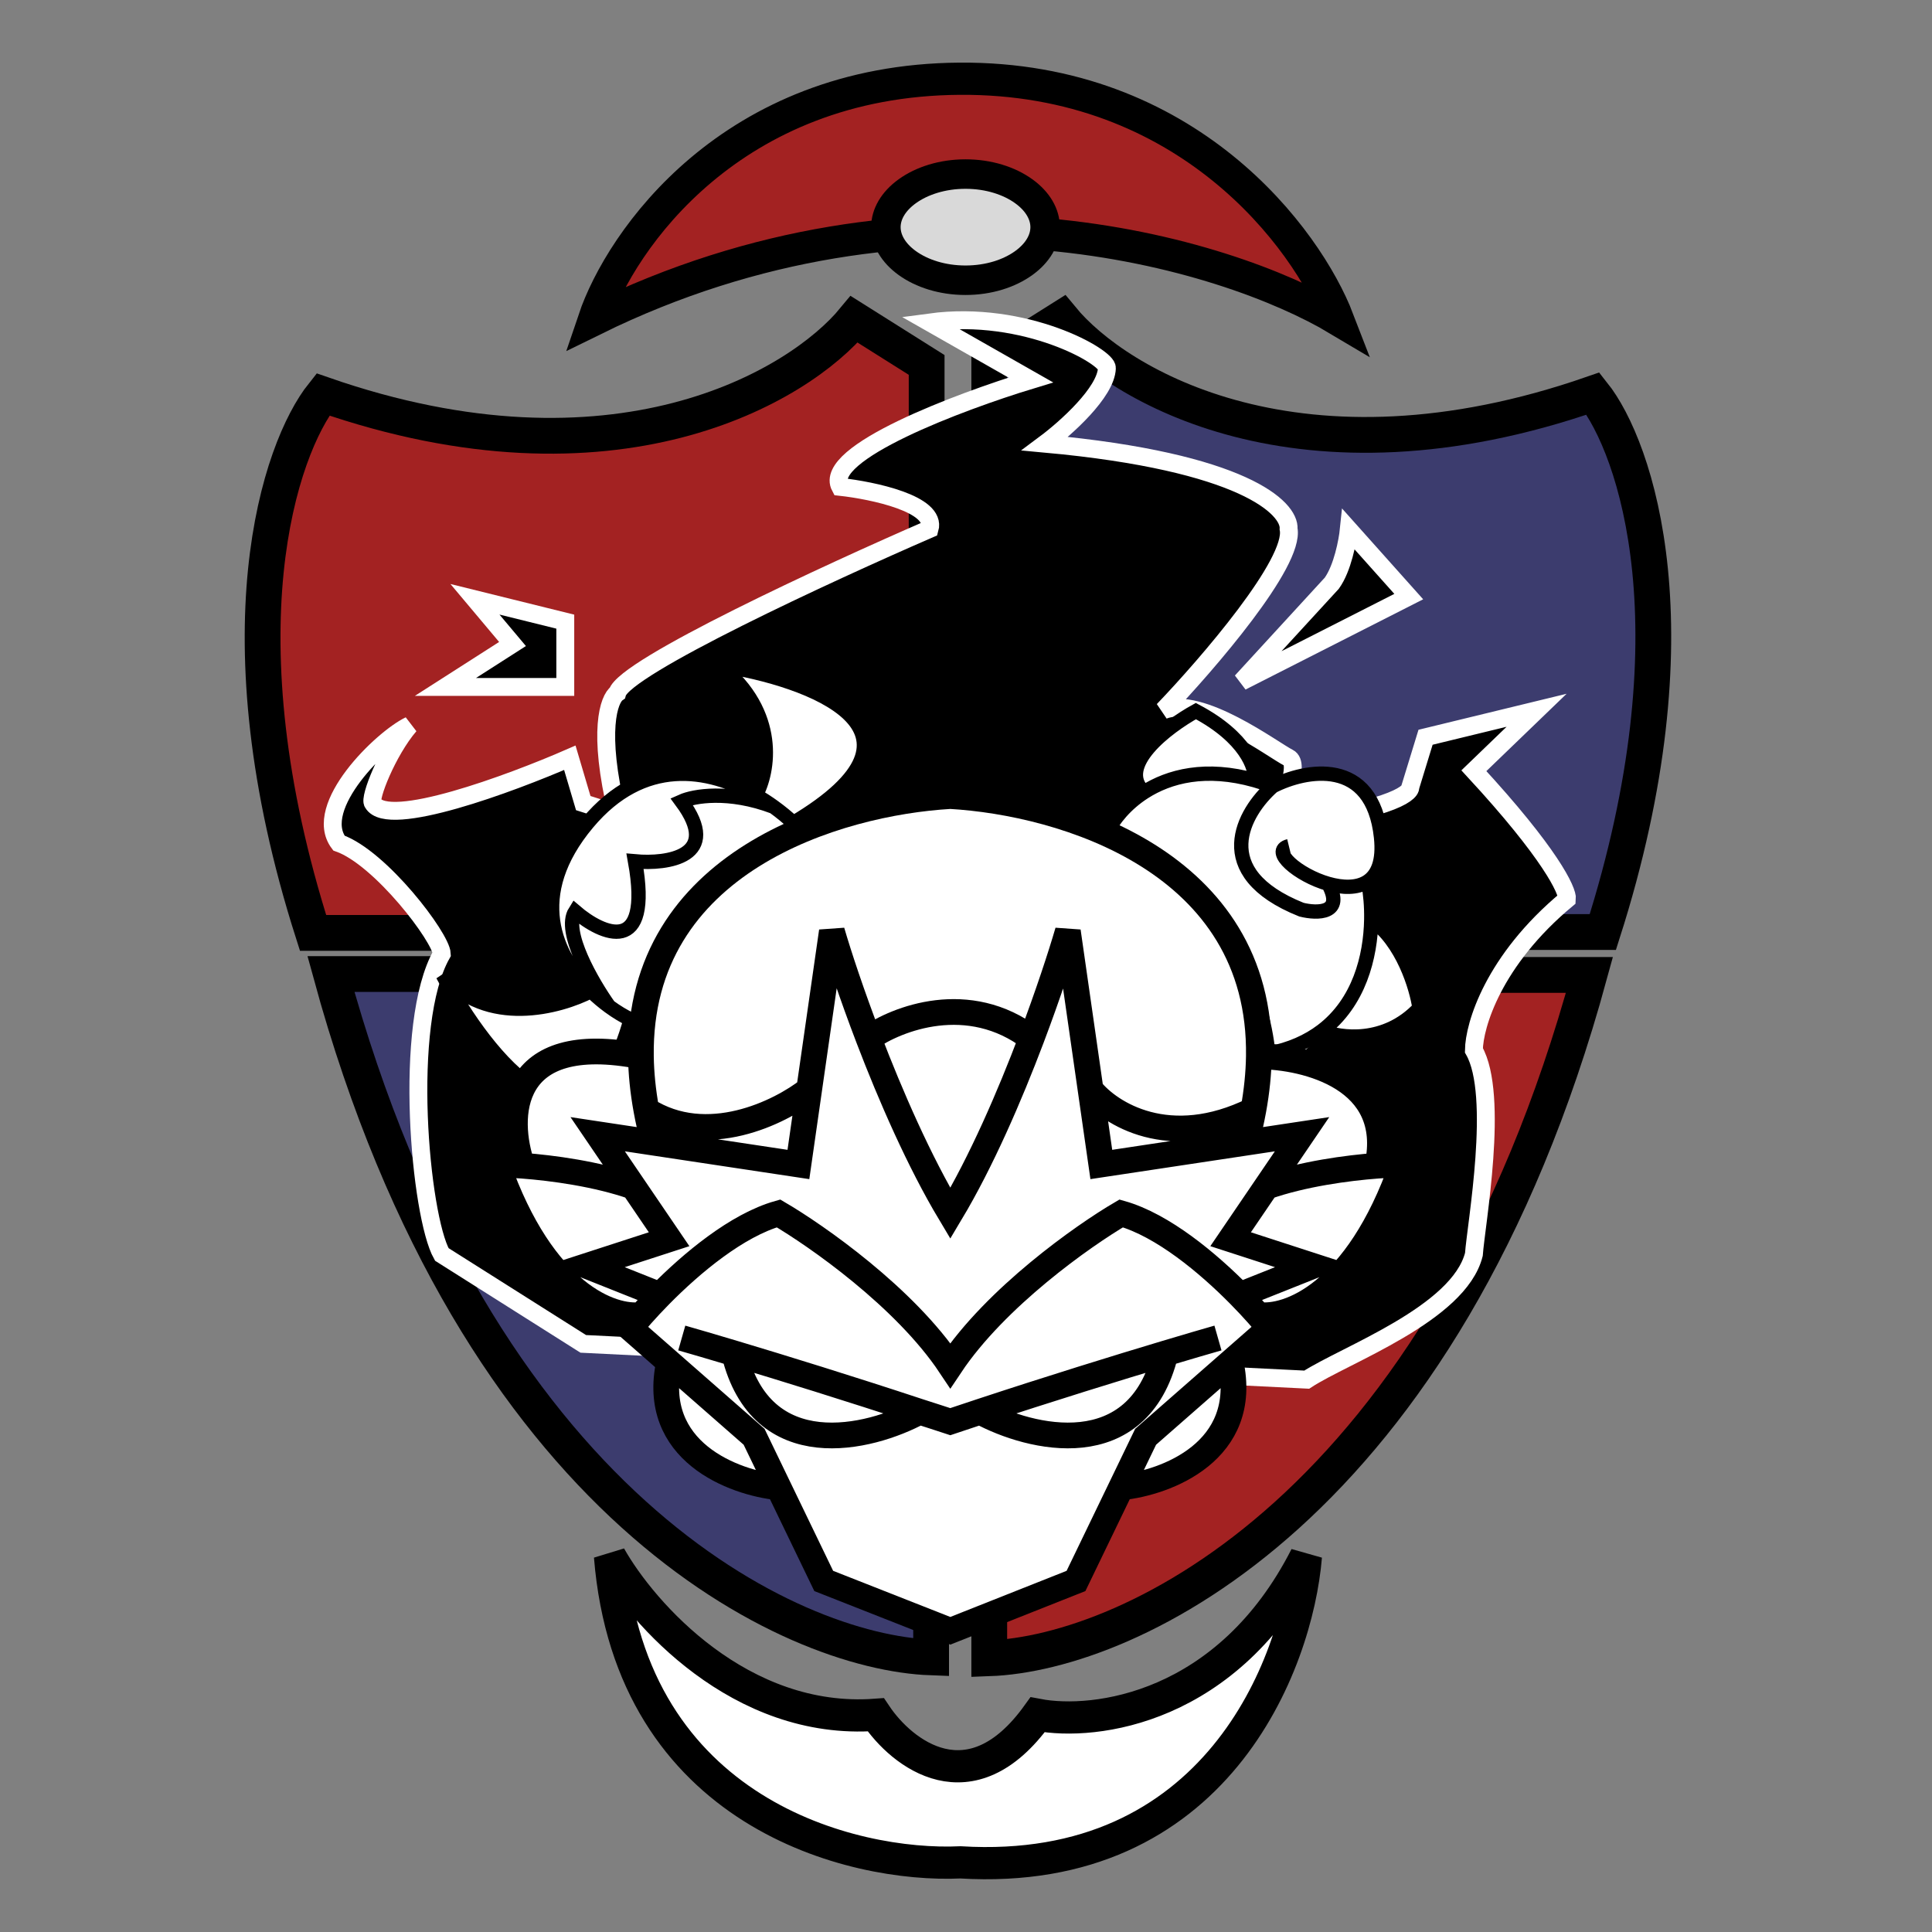 <?xml version="1.0" encoding="UTF-8" standalone="no"?>
<svg width="1080" height="1080" viewBox="0 0 1080 1080" fill="none" xmlns="http://www.w3.org/2000/svg">
<rect x="0" y="0" width="1080" height="1080" fill="#808080" stroke="none"/>
<path d="M489.57 958.58C413.832 964.204 358.966 901.87 341 870C352.623 1013.6 476.447 1043.88 536.906 1041.07C679.383 1049.69 725.001 930.615 730 870C686.507 955.486 611.894 964.672 580.024 958.58C542.53 1010.7 504.099 980.295 489.57 958.58Z" fill="white" stroke="black" stroke-width="18"/>
<path d="M536.428 44.006C408.935 44.886 347.021 134.131 332 178.643C514.447 88.964 685.353 141.277 748 178.643C730.598 133.398 663.921 43.127 536.428 44.006Z" fill="#A32222" stroke="black" stroke-width="18"/>
<path d="M584.238 126.98C584.238 134.121 580.226 141.343 572.218 147.099C564.224 152.845 552.762 156.655 539.725 156.655C526.688 156.655 515.227 152.845 507.232 147.099C499.225 141.343 495.213 134.121 495.213 126.98C495.213 119.839 499.225 112.617 507.232 106.861C515.227 101.115 526.688 97.305 539.725 97.305C552.762 97.305 564.224 101.115 572.218 106.861C580.226 112.617 584.238 119.839 584.238 126.98Z" fill="#D9D9D9" stroke="black" stroke-width="16.486"/>
<path d="M180.5 220.5C343.7 277.3 446.5 216.167 477.5 178.5L518 204V509.5L477.5 521.5H175C121.4 353.5 156.333 250.833 180.5 220.5Z" fill="#A32222" stroke="black" stroke-width="20"/>
<path d="M890.5 220C727.3 276.8 624.5 215.667 593.5 178L553 203.5V509L593.5 521H896C949.6 353 914.667 250.333 890.5 220Z" fill="#3C3C6E" stroke="black" stroke-width="20"/>
<path d="M520.5 926.5V544.5H185C266.6 843.3 442.667 923.667 520.5 926.5Z" fill="#3C3C6E" stroke="black" stroke-width="20"/>
<path d="M553 927V545H888.5C806.9 843.8 630.833 924.167 553 927Z" fill="#A32222" stroke="black" stroke-width="20"/>
<path d="M730.469 771.233L326.043 751.233L246.969 701.233C234.96 679.994 224.786 572.252 246.969 533.233C246.569 524.062 212.792 479.509 189.441 471.263C174.23 450.989 213.458 412.936 228.969 405.494C216.56 419.976 206.12 446.524 208.456 448.938C216.862 463.419 285.346 438.077 318.537 423.596L326.043 448.938L345.057 454.972C333.849 408.632 340.387 390.611 345.057 387.393C349.06 372.912 463.145 320.216 519.687 295.679C523.69 281.68 487.996 274.158 469.65 272.147C459.642 253.321 536.533 224.479 576.229 212.412L519.687 180.233C573.327 172.993 619.427 199.741 618.76 205.774C618.36 219.29 595.576 239.564 584.235 248.011C695.117 258.148 721.17 284.013 720.336 295.679C723.938 314.504 675.136 371.102 650.284 397.047C671.299 388.6 711.829 419.372 720.336 423.596C727.141 426.975 717.5 449.944 711.829 461.006C774.276 453.765 788.887 443.91 788.386 439.887L796.893 412.132L858.969 397.047L823.913 430.837C866.745 477.176 876.452 498.013 875.951 502.639C834.721 536.911 824.08 573.235 823.913 587.113C838.323 612.214 825.08 684.741 823.913 701.233C815.506 734.54 751.652 757.356 730.469 771.233Z" fill="black" stroke="white" stroke-width="10"/>
<path d="M722 592C730 589.2 752 605.167 762 613.5L769.5 635.5L775 652L780 657.5L775 680L755.5 706.5L734 726.5L714 736.5L687 763.5L690 780L674.5 814L629.5 830.5L601.5 880L528.5 909L463 883.5L431.5 830.5C377.9 819.3 369.167 781.167 371.5 763.5L356 736.5C304.8 724.9 284.333 675.333 280.5 652H289.5C286.7 633.2 290.667 612.5 293 604.5C268.2 583.7 259.333 563.833 258 556.5C295.6 572.5 321.667 560.167 330 552C293.2 519.6 313 478.833 327.5 462.5C355.5 421.3 404.167 433 425 444C438.2 418 419.5 386.5 408.5 374C509.7 391.2 484.667 432.833 459.5 451.5L451.5 462.5C519.5 432.5 590.833 450 618 462.5L638.5 444C626.5 422.8 653.167 404.5 668 398C693.2 408.8 701.167 428.167 702 436.5L712 439C778.4 417.4 775.333 467 765.5 494.5L768.5 518C788.1 526.4 792.667 552.833 792.5 565C777.7 581.4 750.333 579.833 738.5 577L722 592Z" fill="white" stroke="white" stroke-width="3"/>
<path d="M711.5 439.5C729.667 430.167 767.2 422.8 772 468C774.896 495.272 758.222 498.546 742.5 494.073M711.5 439.5C695.167 453.833 675.5 487.7 727.5 508.5C736.333 510.715 751.7 510.932 742.5 494.073M711.5 439.5C708.071 438.204 704.738 437.108 701.5 436.194M720.5 473C709.895 475.587 725.65 489.279 742.5 494.073M765 494.073C766.031 499.669 766.671 506.533 766.539 514M739 576.214C731.183 582.134 721.331 586.655 709 589C706.167 557.333 684.2 488.2 619 465C622.322 458.223 629.113 449.556 639.5 442.874M739 576.214C749.167 580.476 774.3 583.9 793.5 563.5C791.857 552.167 784.164 526.4 766.539 514M739 576.214C759.766 560.486 766.171 534.887 766.539 514M701.5 436.194C702.167 429.463 696.5 412.3 668.5 397.5C652.333 406.416 623.9 427.973 639.5 442.874M701.5 436.194C674.079 428.457 653.516 433.858 639.5 442.874M422.5 444.542C396.114 429.375 359.53 422.992 328.5 460C294.462 500.595 310.352 534.365 330.37 554M422.5 444.542C429.667 431.528 435.7 398.8 402.5 372C452.646 379.667 531.045 408 443.469 460M422.5 444.542C426.028 446.57 429.374 448.755 432.5 451.015M443.469 460C445.296 461.695 446.977 463.373 448.5 465C378.1 490.6 360.833 547.333 361 572.5C359.141 572.5 356.144 571.599 352.5 569.876M443.469 460C440.238 457 436.554 453.945 432.5 451.015M330.37 554C312.914 563.167 271.9 574.2 247.5 545C272 591.251 327.3 660.976 352.5 569.876M330.37 554C333.703 557.269 337.15 560.146 340.5 562.597M352.5 569.876C348.96 568.202 344.81 565.752 340.5 562.597M340.5 562.597C331.21 549.565 314.404 520.7 321.5 509.5C336.667 522.5 364.6 535.1 355 481.5C373.167 483.167 403.8 478.8 381 448C387.667 445.01 407.3 441.426 432.5 451.015" stroke="black" stroke-width="8"/>
<path d="M297.5 603.5L308.5 596L333.5 588.5L349 593.5L333.5 619.5L297.5 623.5V603.5Z" fill="white" stroke="white" stroke-width="3"/>
<path d="M381.112 747.954C387.876 749.883 397.958 752.829 410.429 756.564M514.046 789.157C519.579 790.984 525.653 792.839 531.232 794.715C536.811 792.839 542.379 790.984 547.912 789.157M514.046 789.157C474.654 776.147 437.085 764.55 410.429 756.564M514.046 789.157C485.91 804.378 425.794 819.168 410.429 756.564M368.982 723.962C386.649 706.045 411.965 684.883 435.196 678.309C456.425 690.746 505.757 725.17 531.232 763.375C556.707 725.17 605.533 690.746 626.762 678.309C649.993 684.883 675.309 706.045 692.977 723.962M368.982 723.962L328.04 707.66L374.036 692.736L354.071 663.386M368.982 723.962C365.135 727.863 361.651 731.611 358.63 735.02M435.196 831.431L460.468 883.761L531.232 911.619L601.49 883.761L626.762 831.431M435.196 831.431L421.549 803.172L374.036 761.531M435.196 831.431C410.26 828.907 363.118 811.393 374.036 761.531M374.036 761.531L352.302 742.482C354.078 740.276 356.205 737.757 358.63 735.02M358.63 735.02C342.368 737.341 303.475 723.777 278 650.949C281.498 650.99 286.299 651.192 291.958 651.62M354.071 663.386L334.105 634.035L365.443 638.759M354.071 663.386C333.604 656.224 308.922 652.903 291.958 651.62M365.443 638.759L446.316 650.949L452.335 609M365.443 638.759C363.761 632.483 362.392 626.399 361.317 620.5M680.846 747.954C674.082 749.883 664 752.829 651.53 756.564M547.912 789.157C587.304 776.147 624.873 764.55 651.53 756.564M547.912 789.157C576.049 804.378 636.164 819.168 651.53 756.564M692.977 723.962L733.918 707.66L687.922 692.736L707.888 663.386M692.977 723.962C696.823 727.863 700.307 731.611 703.329 735.02M626.762 831.431L640.41 803.172L687.922 761.531M626.762 831.431C651.698 828.907 698.84 811.393 687.922 761.531M687.922 761.531L709.657 742.482C707.88 740.276 705.754 737.757 703.329 735.02M703.329 735.02C719.591 737.341 758.483 723.777 783.958 650.949C780.46 650.99 775.659 651.192 770 651.62M707.888 663.386L727.853 634.035L696.515 638.759M707.888 663.386C728.354 656.224 753.036 652.903 770 651.62M696.515 638.759L615.642 650.949L609.623 609M696.515 638.759C698.197 632.483 699.567 626.399 700.644 620.5M485.564 580.5C476.166 555.948 468.965 534.139 465.017 520.614L452.335 609M485.564 580.5C497.828 612.537 513.833 649.245 531.232 678.309C548.63 649.245 564.473 612.537 576.597 580.5M485.564 580.5C501.274 569.333 541.474 553.7 576.597 580.5M576.597 580.5C585.887 555.948 592.993 534.139 596.941 520.614L609.623 609M609.623 609C620.345 622.5 653.56 643.7 700.644 620.5M700.644 620.5C702.577 609.911 703.564 599.921 703.709 590.5M452.335 609C436.101 621.833 395.17 642.1 361.317 620.5M361.317 620.5C359.387 609.911 358.406 599.921 358.269 590.5M703.709 590.5C705.379 481.53 594.342 448.652 531.232 445C468.122 448.652 356.692 481.53 358.269 590.5M703.709 590.5C730.139 590.58 780.4 602.916 770 651.62M291.958 651.62C282.707 625.08 283.017 575.7 358.269 590.5" stroke="black" stroke-width="14.384"/>
<path d="M744.5 326C750.5 317.6 753.333 302.5 754 296L787.5 333.5L694 381L744.5 326Z" fill="black" stroke="white" stroke-width="10"/>
<path d="M286.5 360L249 384H316V347.5L265.5 335L286.5 360Z" fill="black" stroke="white" stroke-width="10"/>
</svg>
